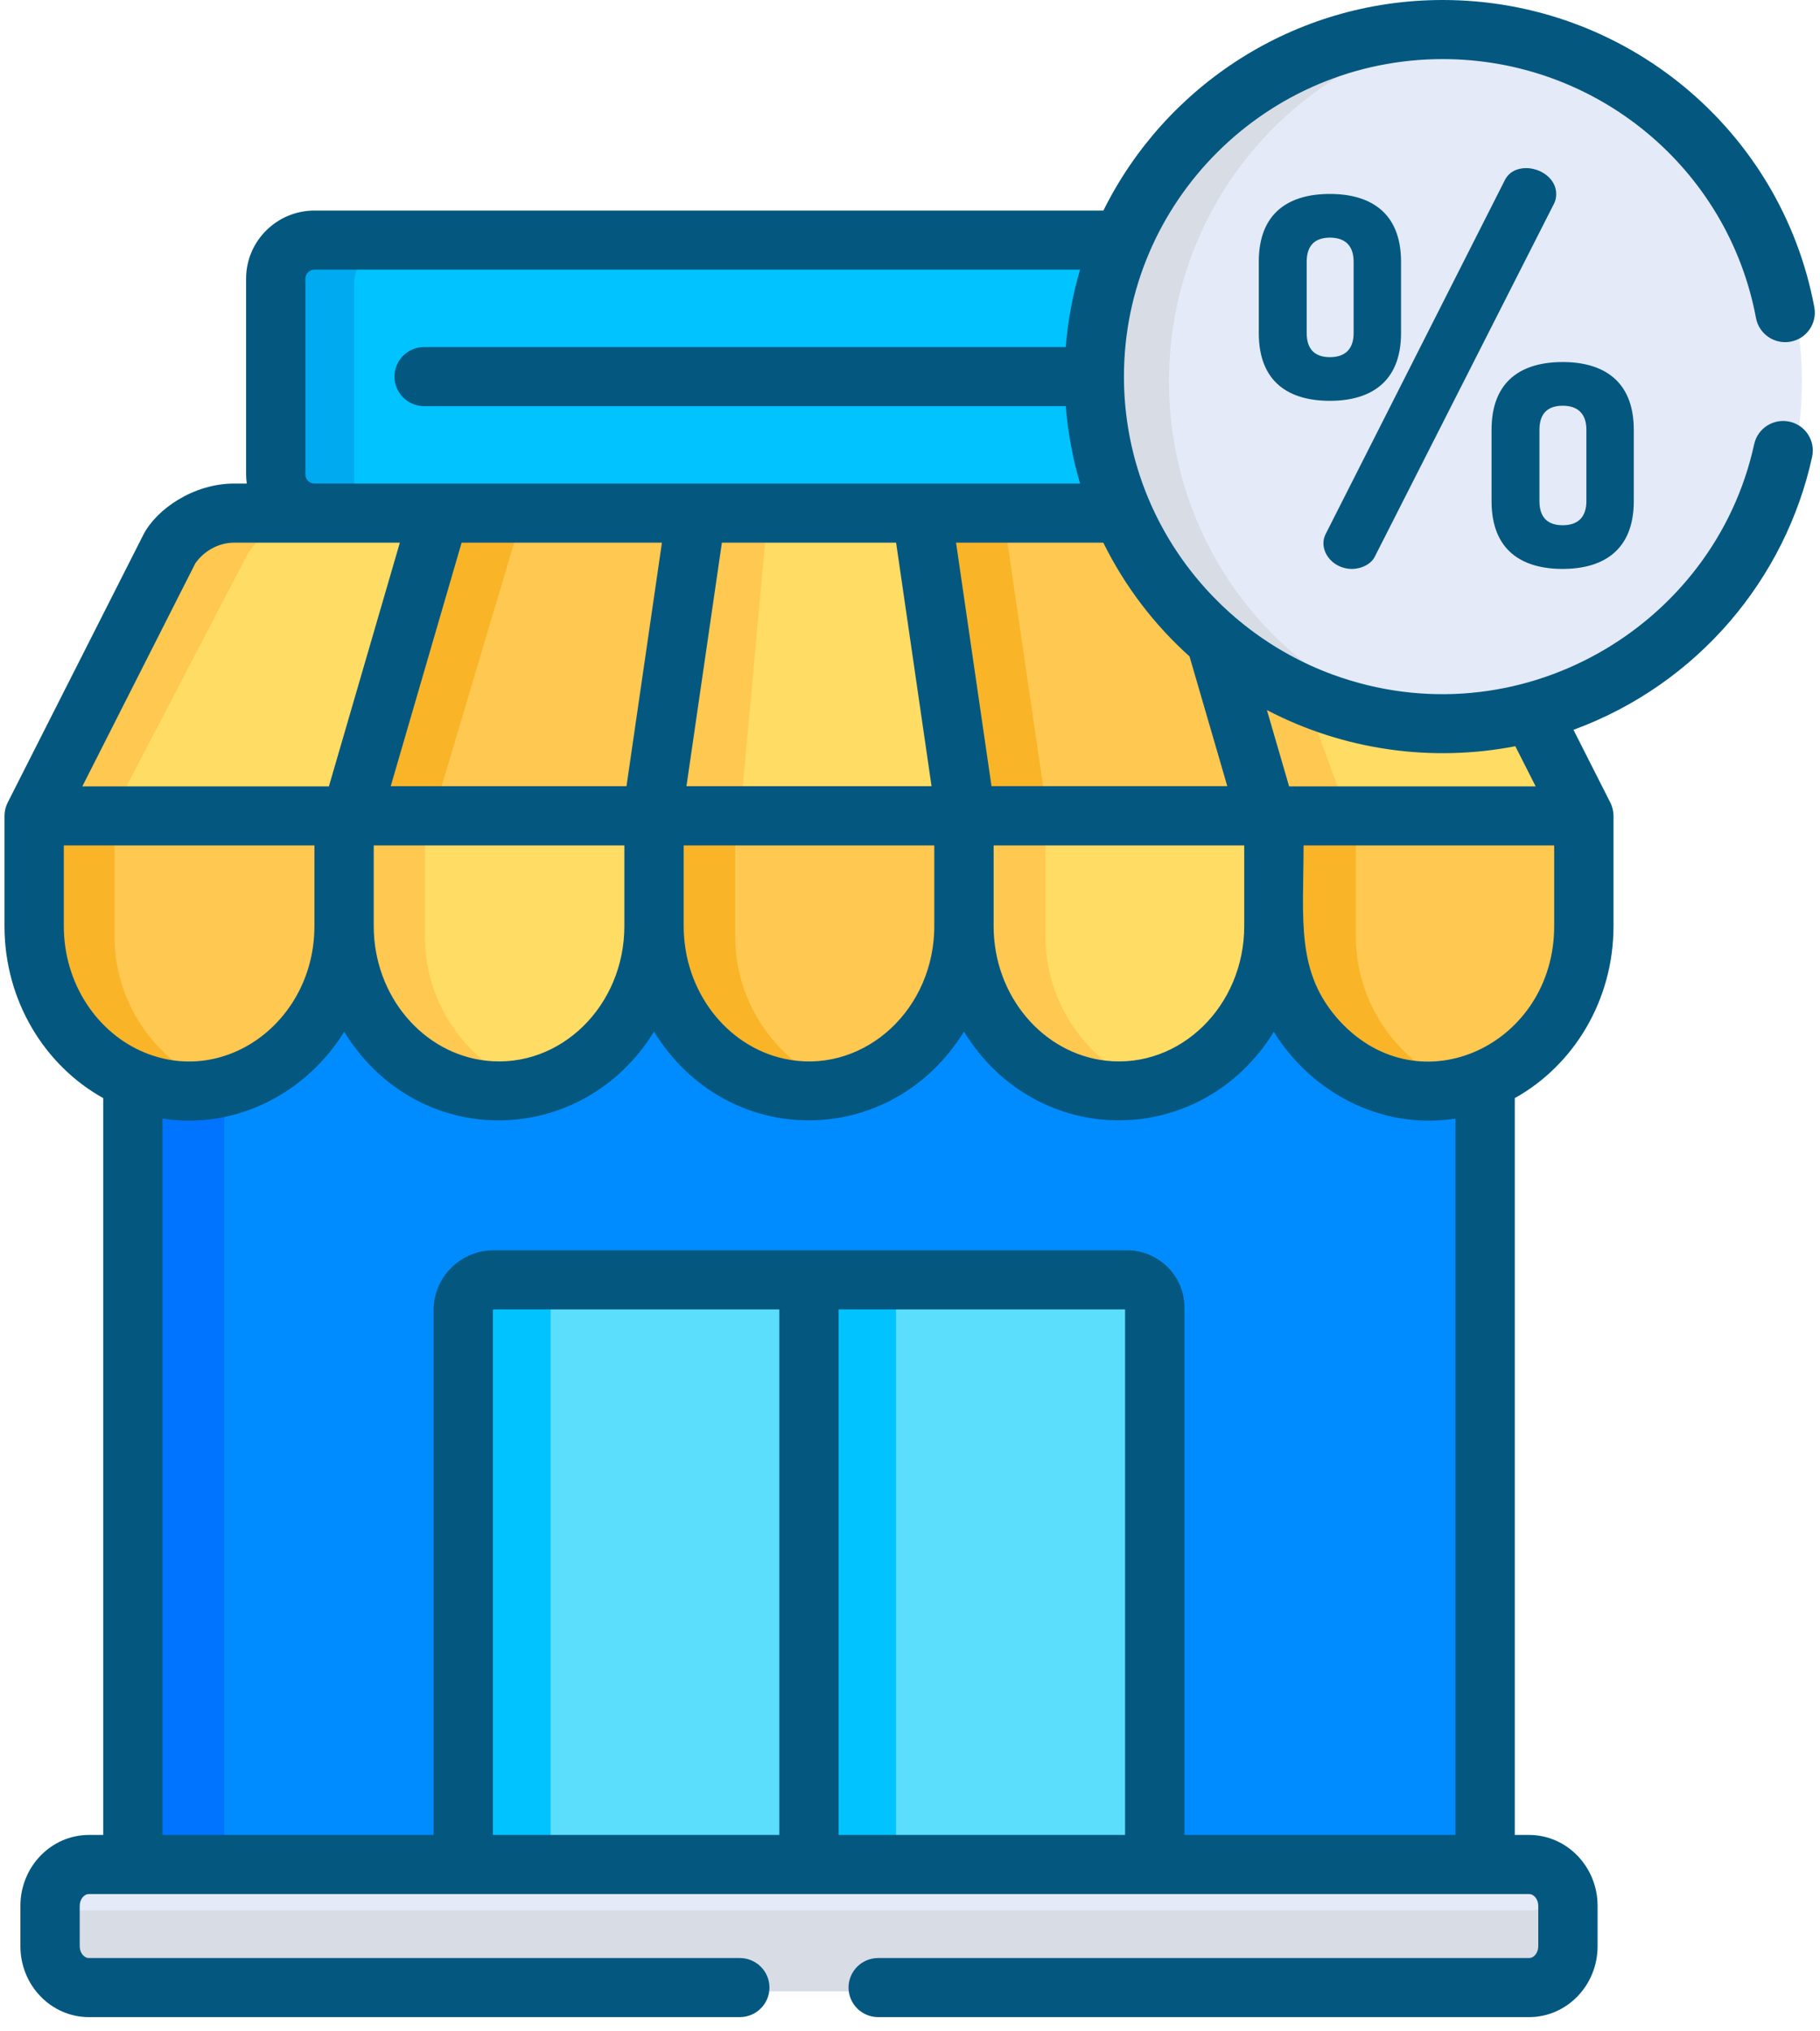 <?xml version="1.0" encoding="UTF-8"?>
<svg width="112px" height="125px" viewBox="0 0 112 125" version="1.1" xmlns="http://www.w3.org/2000/svg" xmlns:xlink="http://www.w3.org/1999/xlink">
    <!-- Generator: Sketch 61.2 (89653) - https://sketch.com -->
    <title>Group 3</title>
    <desc>Created with Sketch.</desc>
    <g id="Page-1" stroke="none" stroke-width="1" fill="none" fill-rule="evenodd">
        <g id="HOMEPAGE---APR-04-Copy-2" transform="translate(-548, -1668)" fill-rule="nonzero">
            <g id="Group-3" transform="translate(548, 1668)">
                <g id="shop" transform="translate(0.276, 0)">
                    <path d="M87.274,65.931 C82.036,65.931 77.79,61.351 77.79,55.703 C77.79,61.351 73.544,65.931 68.306,65.931 C63.067,65.931 58.821,61.351 58.821,55.703 C58.821,61.351 54.574,65.931 49.337,65.931 C44.098,65.931 39.852,61.351 39.852,55.703 C39.852,61.351 35.605,65.931 30.368,65.931 C25.13,65.931 20.883,61.351 20.883,55.703 C20.883,61.351 16.637,65.931 11.398,65.931 C10.184,65.931 9.025,65.682 7.958,65.234 L7.958,115.385 L90.716,115.385 L90.716,65.233 C89.648,65.682 88.489,65.931 87.274,65.931 Z" id="Path" fill="#008CFF"></path>
                    <path d="M11.916,66.733 C10.519,66.733 9.185,66.489 7.958,66.048 L7.958,115.385 L13.528,115.385 L13.528,66.623 C13.002,66.695 12.464,66.733 11.916,66.733 Z" id="Path" fill="#0074FF"></path>
                    <path d="M88.384,44.556 C79.526,44.556 71.922,39.313 68.642,31.83 L13.926,31.83 C12.405,31.83 10.961,32.559 10.04,33.821 C9.98,33.903 9.949,33.951 9.948,33.952 L1.592,50.133 C5.702,50.133 94.597,50.133 97.082,50.133 L93.847,43.868 C92.103,44.316 90.272,44.556 88.384,44.556 Z" id="Path" fill="#FFDC64"></path>
                    <g id="Group" transform="translate(1.592, 31.83)" fill="#FFC850">
                        <path d="M81.014,18.136 L78.448,11.112 C75.965,10.131 73.717,8.71 71.805,6.949 L71.802,6.949 L75.608,18.136 L81.014,18.136 L81.014,18.136 Z" id="Path"></path>
                        <path d="M13.496,2.062 C14.412,0.818 15.848,0.1 17.359,0.1 L66.88,0.1 L66.88,0.1 L12.483,0.1 C10.971,0.1 9.536,0.818 8.62,2.062 C8.56,2.143 8.53,2.189 8.529,2.191 L0.221,18.136 L5.097,18.136 L13.405,2.191 C13.406,2.189 13.437,2.143 13.496,2.062 Z" id="Path"></path>
                    </g>
                    <path d="M67.493,23.475 C67.493,20.508 68.113,17.684 69.231,15.119 L19.116,15.119 C17.788,15.119 16.711,16.177 16.711,17.483 L16.711,29.467 C16.711,30.772 17.787,31.83 19.116,31.83 L69.231,31.83 C68.113,29.265 67.493,26.441 67.493,23.475 Z" id="Path" fill="#00C3FF"></path>
                    <path d="M21.518,29.467 L21.518,17.483 C21.518,16.178 22.572,15.119 23.873,15.119 L19.066,15.119 C17.765,15.119 16.711,16.177 16.711,17.483 L16.711,29.467 C16.711,30.772 17.765,31.83 19.066,31.83 L23.873,31.83 C22.572,31.83 21.518,30.772 21.518,29.467 Z" id="Path" fill="#00AAF0"></path>
                    <path d="M1.592,50.928 L1.592,57.622 C1.592,63.154 5.867,67.639 11.14,67.639 C16.415,67.639 20.69,63.154 20.69,57.622 L20.69,50.928 L1.592,50.928 L1.592,50.928 Z" id="Path" fill="#FFC850"></path>
                    <path d="M21.485,50.928 L21.485,57.622 C21.485,63.154 25.761,67.639 31.035,67.639 C36.308,67.639 40.584,63.154 40.584,57.622 L40.584,50.928 L21.485,50.928 L21.485,50.928 Z" id="Path" fill="#FFDC64"></path>
                    <path d="M39.788,50.928 L39.788,57.622 C39.788,63.154 44.063,67.639 49.337,67.639 C54.61,67.639 58.886,63.154 58.886,57.622 L58.886,50.928 L39.788,50.928 L39.788,50.928 Z" id="Path" fill="#FFC850"></path>
                    <path d="M59.682,50.928 L59.682,57.622 C59.682,63.154 63.957,67.639 69.231,67.639 C74.505,67.639 78.78,63.154 78.78,57.622 L78.78,50.928 L59.682,50.928 L59.682,50.928 Z" id="Path" fill="#FFDC64"></path>
                    <path d="M77.984,50.928 L77.984,57.622 C77.984,63.154 82.26,67.639 87.533,67.639 C92.807,67.639 97.082,63.154 97.082,57.622 L97.082,50.928 L77.984,50.928 L77.984,50.928 Z" id="Path" fill="#FFC850"></path>
                    <path d="M6.77,57.622 L6.77,50.928 L1.592,50.928 L1.592,57.622 C1.592,63.154 6.133,67.639 11.734,67.639 C12.629,67.639 13.497,67.524 14.324,67.309 C9.976,66.178 6.77,62.27 6.77,57.622 Z" id="Path" fill="#F9B428"></path>
                    <path d="M25.867,57.622 L25.867,50.928 L20.69,50.928 L20.69,57.622 C20.69,63.154 25.231,67.639 30.833,67.639 C31.728,67.639 32.595,67.524 33.422,67.309 C29.074,66.178 25.867,62.27 25.867,57.622 Z" id="Path" fill="#FFC850"></path>
                    <path d="M44.965,57.622 L44.965,50.928 L39.788,50.928 L39.788,57.622 C39.788,63.154 44.329,67.639 49.931,67.639 C50.826,67.639 51.693,67.524 52.52,67.309 C48.172,66.178 44.965,62.27 44.965,57.622 Z" id="Path" fill="#F9B428"></path>
                    <path d="M64.063,57.622 L64.063,50.928 L58.886,50.928 L58.886,57.622 C58.886,63.154 63.427,67.639 69.029,67.639 C69.924,67.639 70.791,67.524 71.618,67.309 C67.27,66.178 64.063,62.27 64.063,57.622 Z" id="Path" fill="#FFC850"></path>
                    <path d="M83.162,57.622 L83.162,50.928 L77.984,50.928 L77.984,57.622 C77.984,63.154 82.525,67.639 88.127,67.639 C89.022,67.639 89.889,67.524 90.716,67.309 C86.368,66.178 83.162,62.27 83.162,57.622 Z" id="Path" fill="#F9B428"></path>
                    <polygon id="Path" fill="#FFDC64" points="42.47 31.83 39.788 50.133 58.886 50.133 56.204 31.83"></polygon>
                    <polygon id="Path" fill="#FFC850" points="42.492 31.83 40.584 50.133 45.275 50.133 46.95 31.83"></polygon>
                    <g id="Group" transform="translate(28.647, 78.78)" fill="#5BDDFC">
                        <path d="M21.045,37.266 L0.096,37.266 L0.096,1.909 C0.096,0.861 0.924,0.011 1.944,0.011 L21.045,0.011 L21.045,37.266 Z" id="Path"></path>
                        <path d="M41.994,37.266 L21.045,37.266 L21.045,0.011 L40.315,0.011 C41.242,0.011 41.994,0.783 41.994,1.735 L41.994,37.266 L41.994,37.266 Z" id="Path"></path>
                    </g>
                    <g id="Group" transform="translate(28.647, 78.78)" fill="#00C3FF">
                        <path d="M6.836,0.011 L1.973,0.011 C0.937,0.011 0.098,0.861 0.098,1.909 L0.098,37.266 L4.961,37.266 L4.961,1.909 C4.961,0.861 5.8,0.011 6.836,0.011 Z" id="Path"></path>
                        <rect id="Rectangle" x="21.354" y="0.012" width="4.863" height="37.255"></rect>
                    </g>
                    <path d="M56.499,31.83 L59.072,50.133 L77.984,50.133 L74.423,39.48 C71.981,37.405 70.02,34.795 68.734,31.83 L56.499,31.83 Z" id="Path" fill="#FFC850"></path>
                    <polygon id="Path" fill="#F9B428" points="69.231 31.83 69.231 31.83 56.499 31.83 59.177 50.133 64.169 50.133 61.49 31.83"></polygon>
                    <path d="M89.125,1.592 C77.277,1.592 67.639,11.408 67.639,23.475 C67.639,35.541 77.277,45.358 89.125,45.358 C100.972,45.358 110.61,35.541 110.61,23.475 C110.61,11.408 100.972,1.592 89.125,1.592 Z" id="Path" fill="#E4EAF8"></path>
                    <path d="M71.662,23.475 C71.662,12.239 80.011,2.955 90.716,1.73 C89.925,1.64 89.122,1.592 88.307,1.592 C76.472,1.592 66.844,11.408 66.844,23.475 C66.844,35.541 76.472,45.358 88.307,45.358 C89.121,45.358 89.925,45.31 90.716,45.219 C80.011,43.995 71.662,34.711 71.662,23.475 Z" id="Path" fill="#D8DCE5"></path>
                    <path d="M93.884,114.589 L4.79,114.589 C3.463,114.589 2.387,115.785 2.387,117.26 L2.387,119.875 C2.387,121.35 3.463,122.546 4.79,122.546 L93.884,122.546 C95.211,122.546 96.286,121.35 96.286,119.875 L96.286,117.26 C96.286,115.785 95.211,114.589 93.884,114.589 Z" id="Path" fill="#E4EAF8"></path>
                    <path d="M93.884,117.576 L4.79,117.576 C3.866,117.576 3.065,117.01 2.663,116.18 C2.488,116.542 2.387,116.953 2.387,117.39 L2.387,119.941 C2.387,121.38 3.463,122.546 4.79,122.546 L93.884,122.546 C95.211,122.546 96.286,121.38 96.286,119.941 L96.286,117.39 C96.286,116.953 96.186,116.542 96.011,116.18 C95.609,117.01 94.808,117.576 93.884,117.576 Z" id="Path" fill="#D8DCE5"></path>
                    <polygon id="Path" fill="#FFC850" points="26.973 31.83 21.485 50.133 40.788 50.133 42.971 31.83"></polygon>
                    <polygon id="Path" fill="#F9B428" points="31.83 31.83 31.83 31.83 26.936 31.83 21.485 50.133 26.379 50.133 31.83 31.83"></polygon>
                    <path d="M95.888,35.013 C98.34,35.013 100.265,33.901 100.265,30.841 L100.265,26.453 C100.265,23.393 98.34,22.281 95.888,22.281 C93.409,22.281 91.512,23.393 91.512,26.453 L91.512,30.841 C91.512,33.901 93.409,35.013 95.888,35.013 Z M94.459,26.453 C94.459,25.433 94.984,24.97 95.888,24.97 C96.793,24.97 97.347,25.433 97.347,26.453 L97.347,30.841 C97.347,31.861 96.793,32.324 95.888,32.324 C94.984,32.324 94.459,31.861 94.459,30.841 L94.459,26.453 Z" id="Shape" fill="#045880"></path>
                    <path d="M85.942,20.497 L85.942,16.108 C85.942,13.049 84.016,11.936 81.565,11.936 C79.085,11.936 77.188,13.049 77.188,16.108 L77.188,20.497 C77.188,23.556 79.085,24.668 81.565,24.668 C84.016,24.668 85.942,23.556 85.942,20.497 Z M83.024,20.497 C83.024,21.516 82.47,21.98 81.565,21.98 C80.661,21.98 80.136,21.516 80.136,20.497 L80.136,16.108 C80.136,15.089 80.661,14.625 81.565,14.625 C82.47,14.625 83.024,15.089 83.024,16.108 L83.024,20.497 L83.024,20.497 Z" id="Shape" fill="#045880"></path>
                    <path d="M82.915,35.013 C83.511,35.013 84.106,34.712 84.326,34.26 L95.365,12.516 C95.459,12.335 95.491,12.124 95.491,11.943 C95.491,10.978 94.519,10.345 93.64,10.345 C93.076,10.345 92.574,10.586 92.323,11.099 L81.315,32.842 C80.804,33.823 81.681,35.013 82.915,35.013 Z" id="Path" fill="#045880"></path>
                    <path d="M109.843,25.948 C108.859,25.736 107.885,26.359 107.672,27.34 C105.218,38.606 93.133,45.672 81.75,41.521 C74.252,38.773 68.89,31.587 68.89,23.176 C68.89,12.402 77.689,3.637 88.505,3.637 C97.949,3.637 106.057,10.339 107.785,19.572 C107.97,20.559 108.926,21.211 109.915,21.027 C110.906,20.843 111.559,19.893 111.375,18.906 C109.325,7.951 99.707,0 88.505,0 C79.356,0 71.424,5.289 67.626,12.958 L19.079,12.958 C16.757,12.958 14.868,14.839 14.868,17.152 L14.868,29.201 C14.868,29.39 14.885,29.575 14.91,29.758 L14.143,29.758 C11.617,29.758 9.338,31.35 8.541,32.918 L0.196,49.394 C0.074,49.635 0,49.924 0,50.213 L0,56.993 C0,61.582 2.467,65.573 6.076,67.58 L6.076,112.927 L5.195,112.927 C2.87,112.927 0.98,114.884 0.98,117.288 L0.98,119.777 C0.98,122.182 2.871,124.138 5.195,124.138 L45.249,124.138 C46.257,124.138 47.075,123.324 47.075,122.32 C47.075,121.315 46.257,120.501 45.249,120.501 L5.194,120.501 C4.889,120.501 4.63,120.17 4.63,119.777 L4.63,117.289 C4.63,116.896 4.889,116.565 5.194,116.565 L93.822,116.565 C94.128,116.565 94.386,116.896 94.386,117.289 L94.386,119.777 C94.386,120.17 94.128,120.501 93.822,120.501 L53.768,120.501 C52.759,120.501 51.942,121.315 51.942,122.32 C51.942,123.324 52.759,124.138 53.768,124.138 L93.822,124.138 C96.147,124.138 98.037,122.182 98.037,119.777 L98.037,117.288 C98.037,114.884 96.147,112.927 93.822,112.927 L92.941,112.927 L92.941,67.58 C96.55,65.573 99.017,61.582 99.017,56.993 L99.017,50.213 C99.017,49.949 98.953,49.652 98.821,49.394 L96.553,44.915 C104.242,42.092 109.614,35.575 111.24,28.112 C111.454,27.13 110.828,26.162 109.843,25.948 Z M75.249,48.381 L60.739,48.381 L58.558,33.396 L67.619,33.396 C68.947,36.09 70.76,38.452 72.925,40.396 L75.249,48.381 Z M89.29,68.841 L89.29,112.927 L72.611,112.927 L72.611,80.462 C72.611,78.523 71.027,76.945 69.08,76.945 C67.31,76.945 31.741,76.945 30.108,76.945 C28.066,76.945 26.405,78.599 26.405,80.633 L26.405,112.927 L9.727,112.927 L9.727,68.841 C14.216,69.545 18.572,67.282 20.904,63.5 C25.472,70.893 35.567,70.65 39.972,63.491 C44.477,70.806 54.569,70.737 59.045,63.491 C63.544,70.795 73.648,70.74 78.113,63.5 C80.391,67.195 84.708,69.56 89.29,68.841 Z M47.683,112.927 L30.057,112.927 L30.057,80.633 C30.057,80.605 30.08,80.582 30.108,80.582 L47.683,80.582 L47.683,112.927 L47.683,112.927 Z M51.334,112.927 L51.334,80.582 L68.96,80.582 L68.96,112.927 L51.334,112.927 L51.334,112.927 Z M57.209,57.421 C56.971,62.477 52.599,66.18 47.956,65.151 C44.446,64.374 41.797,61.011 41.797,56.993 C41.797,56.991 41.797,56.99 41.797,56.989 L41.797,52.032 L57.219,52.032 C57.219,57.42 57.223,57.126 57.209,57.421 Z M44.148,33.396 L54.869,33.396 C55.391,36.985 56.839,46.936 57.05,48.385 L41.967,48.385 C42.231,46.568 43.886,35.199 44.148,33.396 Z M40.458,33.396 C40.194,35.212 38.54,46.579 38.277,48.385 L23.768,48.385 L28.131,33.396 L40.458,33.396 Z M38.146,52.032 L38.146,56.993 C38.146,61.901 34.208,65.779 29.648,65.278 C25.764,64.85 22.723,61.298 22.723,56.993 L22.723,52.032 L38.146,52.032 L38.146,52.032 Z M76.292,56.993 C76.292,61.895 72.361,65.78 67.794,65.278 C63.911,64.85 60.87,61.298 60.87,56.993 L60.87,52.032 L76.292,52.032 L76.292,56.993 L76.292,56.993 Z M18.519,17.152 C18.519,16.845 18.77,16.595 19.079,16.595 L66.191,16.595 C65.761,18.041 65.441,19.69 65.31,21.358 L25.825,21.358 C24.817,21.358 24,22.172 24,23.176 C24,24.181 24.817,24.995 25.825,24.995 L65.31,24.995 C65.437,26.623 65.755,28.292 66.191,29.758 C65.52,29.758 19.682,29.758 19.078,29.758 C18.77,29.758 18.519,29.508 18.519,29.201 L18.519,17.152 L18.519,17.152 Z M11.747,34.663 C11.748,34.662 11.748,34.661 11.749,34.66 C12.316,33.868 13.211,33.396 14.144,33.396 L24.33,33.396 L19.964,48.395 L4.791,48.395 L11.747,34.663 Z M3.651,56.993 L3.651,52.032 L19.073,52.032 L19.073,56.993 C19.073,62.791 13.673,66.85 8.627,64.778 C5.721,63.584 3.651,60.545 3.651,56.993 Z M95.366,56.993 C95.366,64.282 87.14,68.193 82.189,62.861 C79.441,59.876 79.943,56.633 79.943,52.031 L95.366,52.031 L95.366,56.993 L95.366,56.993 L95.366,56.993 Z M92.974,45.924 L94.226,48.395 L79.054,48.395 L77.688,43.7 C82.444,46.187 87.854,46.917 92.974,45.924 Z" id="Shape" fill="#045880"></path>
                </g>
            </g>
        </g>
    </g>
</svg>